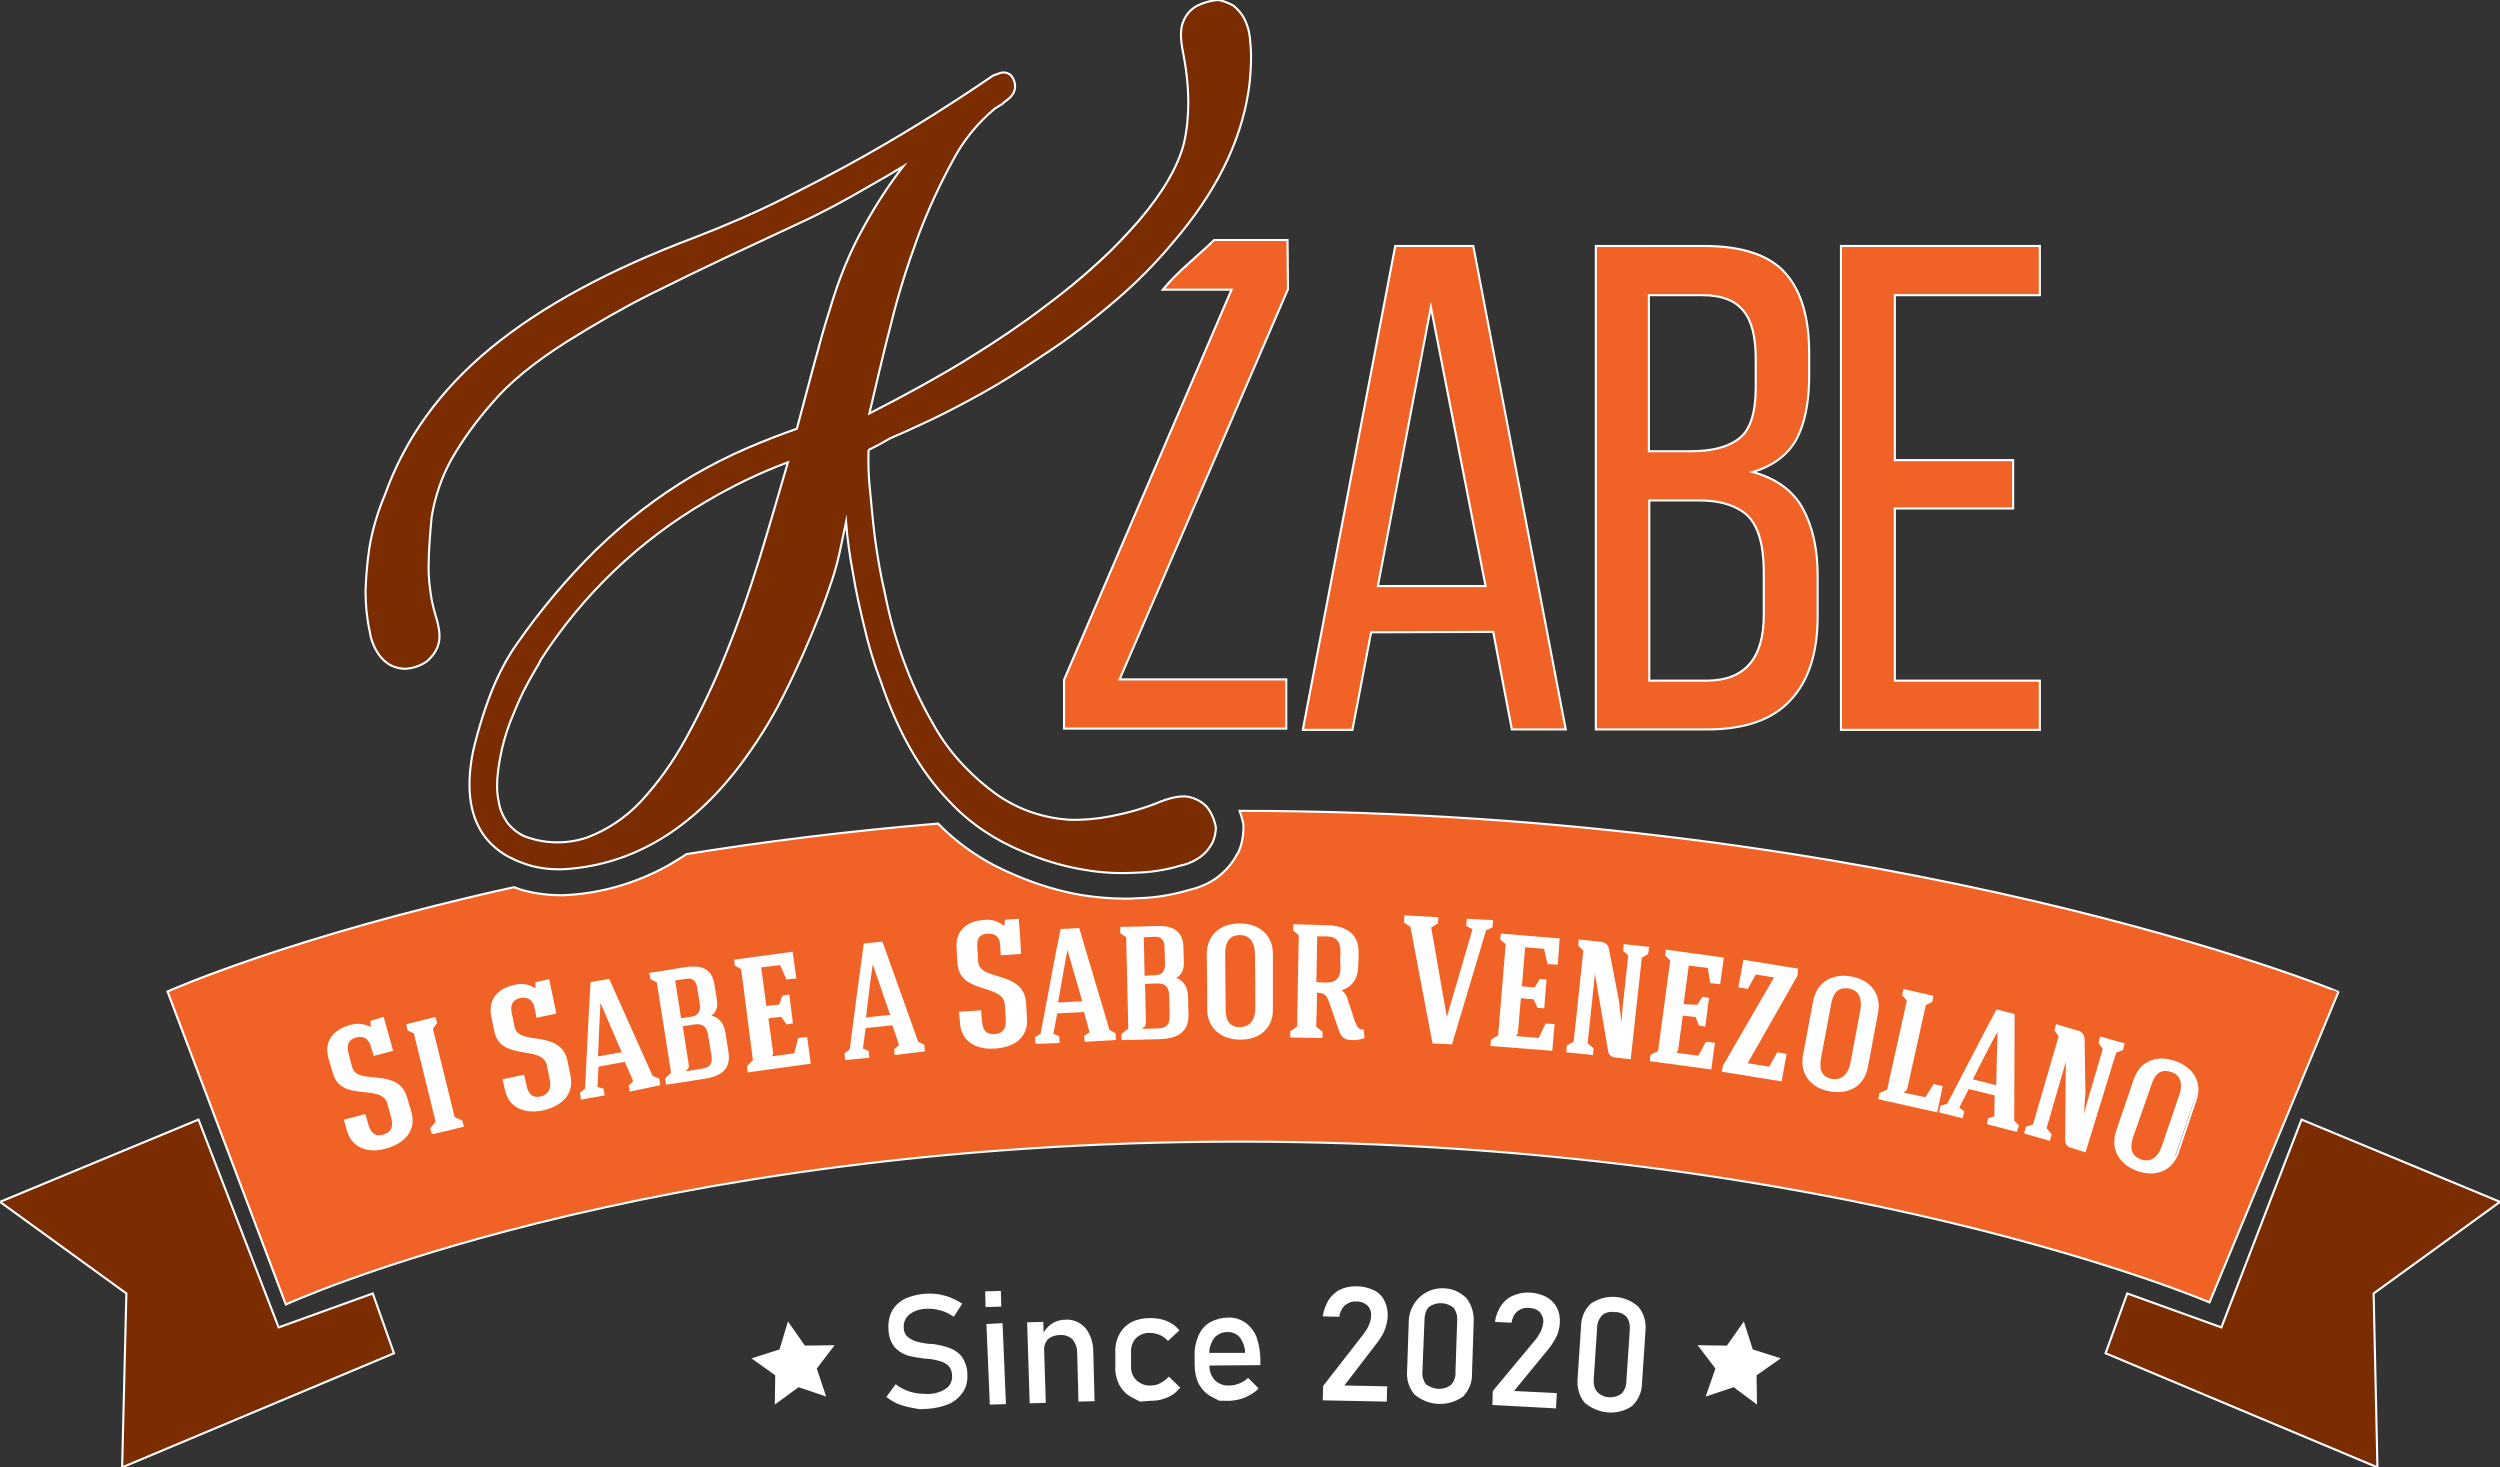 <?xml version="1.0" encoding="utf-8"?>
<!-- Generator: Adobe Illustrator 24.2.3, SVG Export Plug-In . SVG Version: 6.00 Build 0)  -->
<svg version="1.1" id="Layer_1" xmlns="http://www.w3.org/2000/svg" xmlns:xlink="http://www.w3.org/1999/xlink" x="0px" y="0px"
	 viewBox="0 0 589.5 346" style="enable-background:new 0 0 589.5 346;" xml:space="preserve">
<rect x="0" y="0" width="589.5" height="346" fill="#333333" stroke="none"/>
<style type="text/css">
	.st0{fill:#FFFFFF;}
	.st1{fill:#F06225;}
	.st2{fill:#F06225;stroke:#FFFFFF;stroke-width:0.5;stroke-miterlimit:10;}
	.st3{fill:#7B2C00;stroke:#FFFFFF;stroke-width:0.5;stroke-miterlimit:10;}
</style>
<polygon class="st0" points="68.2,238.4 161.2,214.6 397.1,214.6 521.3,248.1 509,284 387.2,253.1 181.7,253.1 78.9,277 "/>
<path class="st1" d="M436,233.1c-2.4-0.4-3.7,0.8-4.2,3.6l-2.4,12.8c-0.5,2.8,0.2,4.5,2.6,4.9s3.8-1.3,4.3-3.6l2.4-12.8
	C439.1,235.6,438.4,233.5,436,233.1"/>
<path class="st1" d="M292.4,220.5c-2.4,0-3.5,1.5-3.5,4.4l0.1,13c0,2.9,1.1,4.4,3.5,4.3s3.5-2,3.5-4.4c0-4.4,0-8.7-0.1-13
	C295.9,222.4,294.8,220.5,292.4,220.5"/>
<path class="st1" d="M167,244.2c-0.3-2.1-1.3-3-3.5-2.6l-2.5,0.4l1.4,9c0.1,0.7,0,1-0.6,1.4v0.2l3.7-0.6c2.1-0.3,2.6-1.3,2.2-3.4
	L167,244.2z"/>
<path class="st1" d="M316.1,224.6c0-2.3-0.7-3.7-3.2-3.8h-2.3c-0.1,4-0.1,6.8-0.2,10.8l2.3,0.1c2.5,0,3.4-1.3,3.4-3.6
	C316,226.9,316,225.7,316.1,224.6"/>
<path class="st1" d="M205.8,227.4c-0.5,3.3-1.1,8.1-1.6,12.5l5.7-0.6L205.8,227.4L205.8,227.4z"/>
<path class="st1" d="M272.6,231.9L270,232l0.2,9.1c0,0.7-0.1,1-0.8,1.3v0.2l3.7-0.1c2.2-0.1,2.7-1,2.7-3.1l-0.1-4.4
	C275.7,232.8,274.9,231.8,272.6,231.9"/>
<path class="st1" d="M251.7,224c-0.6,3.3-1.5,8.1-2.2,12.4l5.7-0.3L251.7,224L251.7,224z"/>
<path class="st1" d="M272.6,229.9c1.8,0,2.2-1.6,2.1-2.8l-0.1-3.8c0-1.4-0.7-2.5-2.2-2.4l-2.7,0.1l0.2,9.1L272.6,229.9z"/>
<path class="st1" d="M165,236.6l-0.6-3.7c-0.2-1.4-1-2.4-2.5-2.1l-2.7,0.4l1.4,8.9l2.6-0.4C165,239.4,165.2,237.8,165,236.6"/>
<path class="st2" d="M292.4,191.2h-0.1c0.3,0.9,0.6,1.8,0.8,2.7l0.1,0.6v0.6c0,2.1-0.4,4.2-1.3,6.1l-0.1,0.1l-0.1,0.1
	c-0.9,1.8-2.2,3.4-3.8,4.8c-2.1,1.8-4.7,3-7.3,3.6c-4,1.2-8.1,1.9-12.3,2c-1,0.1-2,0.1-3.1,0.1c-3.3,0-6.7-0.3-9.9-0.8
	c-5.4-0.9-10.7-2.5-15.8-4.7c-6.9-2.8-13.1-6.9-18.3-12.2c-21.5,1.8-41.3,4.3-59.3,7.2c-1.4,0.9-2.8,1.8-4.2,2.6
	c-7.7,4.3-16.3,6.8-25.1,7.1h-0.2c-3.2,0-6.4-0.4-9.5-1.3c-0.6-0.2-1.2-0.4-1.7-0.6c-52.7,11.6-81.7,24.6-81.7,24.6l27.9,73.8
	c0,0,83.4-38.4,225-38.4c140.3,0,228.6,37.9,228.6,37.9l30.4-73.2C551.4,233.7,446.8,191.3,292.4,191.2 M90.9,270.6
	c-3.8,1.1-7.7,0.1-8.9-4.2l-0.6-2.2L86,263l0.6,2.2c0.7,2.4,2,3.1,3.8,2.6c2.1-0.6,2.7-2.2,2.1-4.2l-0.9-3.4
	c-1.5-5.2-11-0.3-12.9-7.3l-1-3.4c-1.2-4.2,1.5-6.6,4.7-7.5c1.7-0.6,3.5-0.4,5.1,0.5h0.2l-0.1-1.6l2.7-0.8l2.1,7.5l-4.1,1.1l-0.6-2
	c-0.6-2-1.9-2.8-3.8-2.3s-2.5,1.9-2,3.9l0.9,3.4c1.3,4.8,11-0.1,13,7.3l1,3.4C98,266.9,94.7,269.6,90.9,270.6 M102,267.2l-0.3-1.1
	l1.3-1.5l-5.2-21.1l-1.5-0.7l-0.2-1.1l6.4-1.6l0.3,1.1l-1,1.3l5.2,21.1l1.8,0.8l0.3,1.1L102,267.2 M127.9,261.6
	c-3.9,0.8-7.7-0.4-8.6-4.7l-0.5-2.2l4.6-1l0.5,2.3c0.5,2.4,1.8,3.2,3.6,2.8c2.1-0.5,2.8-2.1,2.4-4.1l-0.7-3.5
	c-1.1-5.3-11-1-12.4-8.1l-0.7-3.4c-0.9-4.3,1.9-6.5,5.2-7.2c1.7-0.5,3.5-0.2,5,0.9h0.2v-1.6l2.8-0.6l1.6,7.6l-4.2,0.9l-0.4-2.1
	c-0.4-2-1.8-2.9-3.7-2.5s-2.6,1.8-2.2,3.7l0.7,3.4c1,4.9,10.9,0.5,12.5,8.1l0.7,3.5C135.2,258.3,131.7,260.8,127.9,261.6
	 M148.7,257.1l-0.2-1l1.1-1.1l-2.1-4.9l-6.6,1.2l-0.3,5.2l1.5,0.4l0.2,1.2l-5.1,0.9l-0.2-1.2l1.2-1c0.4-7.9,0.8-17.2,1.3-25l4-0.7
	l10.2,22.8l1.5,0.6l0.2,1.2L148.7,257.1z M165.7,254.2L165.7,254.2l-8.4,1.3l-0.2-1.1l1.4-1.4l-3.4-21.5l-1.5-0.8l-0.2-1.1
	c3-0.4,5.1-0.8,8.1-1.3c3.4-0.5,6.1,0,6.7,3.8l0.6,3.7c0.3,1.7-0.2,3.2-1.9,3.8c2.2,0.2,3.5,1.5,3.9,3.9l0.7,4.4
	C172.3,252.3,169.4,253.7,165.7,254.2 M176.5,252.6l-0.1-1.1l1.4-1.4l-2.8-21.7l-1.5-0.9l-0.1-1l13.3-1.8l0.8,5.8l-1.9,0.2l-1.5-3.4
	l-4.9,0.6l1.3,9.6l3.4-0.4l0.8-2.1l1.2-0.2l0.8,6.3l-1.1,0.2l-1.3-1.8l-3.4,0.4l1.1,8c0.2,0.5-0.1,1.1-0.6,1.3c0,0,0,0,0,0v0.2
	l6.1-0.8l0.9-3.6l1.7-0.2l0.8,5.8L176.5,252.6z M211.2,248.5l-0.1-1l1.2-1l-1.7-5l-6.7,0.7l-0.7,5.2l1.4,0.6l0.1,1.2l-5.2,0.5
	l-0.1-1.2l1.2-0.9c1-7.8,2.2-17.1,3.3-24.9l4-0.4l8.4,23.5l1.4,0.7l0.1,1.2L211.2,248.5z M234.5,247c-4,0.3-7.6-1.4-7.9-5.9
	l-0.2-2.3l4.7-0.3l0.2,2.3c0.2,2.5,1.3,3.4,3.2,3.3c2.2-0.1,3.1-1.7,2.9-3.7l-0.2-3.5c-0.4-5.4-10.7-2.5-11.2-9.8l-0.2-3.5
	c-0.3-4.4,2.8-6.2,6.1-6.4c1.8-0.3,3.6,0.3,4.9,1.5h0.2l0.2-1.6l2.8-0.2c0.2,2.6,0.4,5.2,0.5,7.8l-4.3,0.3l-0.1-2.1
	c-0.1-2.1-1.3-3.1-3.3-3s-2.8,1.4-2.6,3.4l0.2,3.5c0.4,5,10.8,2.1,11.3,9.7l0.2,3.6C242.3,244.8,238.6,246.8,234.5,247 M256,245.4
	l-0.1-1l1.3-0.9l-1.4-5.1l-6.7,0.3l-1,5.2l1.4,0.6l0.1,1.2l-5.2,0.2l-0.1-1.2l1.3-0.8c1.5-7.8,3.1-16.9,4.7-24.6l4-0.2l7.1,23.9
	l1.4,0.8l0.1,1.2L256,245.4z M273.2,244.8L273.2,244.8l-8.5,0.2v-1.1l1.6-1.2l-0.5-21.8l-1.4-1v-1.1c3,0,5.1-0.1,8.2-0.2
	c3.5-0.1,6.1,0.8,6.2,4.7l0.1,3.8c0,1.7-0.6,3.1-2.4,3.5c2.2,0.4,3.3,2,3.4,4.4l0.1,4.4C280,243.7,276.9,244.7,273.2,244.8
	 M292.5,244.9c-4.6,0-7.6-2.8-7.6-6.9c0-4.4,0-8.7-0.1-13c0-4.2,2.9-7,7.5-7s7.6,2.7,7.6,6.9l0,13
	C300,242.1,297.1,244.9,292.5,244.9 M321.5,244.6c-0.9,0.3-1.8,0.5-2.8,0.4c-2.4,0-2.6-1.7-3.3-3.7l-1.7-4.9c-0.7-2-1.2-2.5-3.4-2.6
	c0,2.3-0.1,6.1-0.2,8.4l1.5,1.2v1.1l-7.1-0.1v-1.1l1.6-1.1c0.1-7.2,0.3-14.6,0.4-21.8l-1.3-1.1v-1.1l7.6,0.2c4,0.1,7.4,1.6,7.3,6.2
	c0,1.1,0,2.3-0.1,3.4c-0.1,3.2-1.9,4.9-4.3,5.4c1,0.5,1.7,1.4,1.9,2.5c0.5,1.6,1.1,3.2,1.6,4.9c0.4,1,1,2.4,2.1,2.2L321.5,244.6z
	 M351.7,218.5l-1.5,0.7l-8,26.8l-4.2-0.2l-5.2-27.4l-1.5-1l0.1-1.3l7.5,0.4l-0.1,1.1l-1.6,1l3.9,22.3l0,0l6.4-21.9l-1.5-0.8l0.1-1.3
	l5.7,0.3L351.7,218.5z M367.1,227.2l-2-0.1l-0.8-3.6l-4.9-0.4l-0.8,9.7l3.4,0.3l1.2-2l1.2,0.1l-0.5,6.3l-1.2-0.1l-0.9-2l-3.4-0.3
	l-0.7,8.1c0.1,0.5-0.4,1-0.9,1.1c0,0,0,0,0,0v0.2l6.2,0.5l1.6-3.4l1.7,0.1l-0.5,5.8l-14.1-1.1l0.1-1.1l1.7-1l1.8-21.8l-1.3-1.1
	l0.1-1l13.4,1.1L367.1,227.2z M388.4,224.8l-1.5,0.9l-2.6,23.8l-3.4-0.4c-0.8,0-1.5-0.7-1.5-1.5l-3.6-21.2c0,0-0.1,0-0.1,0l0.1,3.6
	l-1.7,16.1l1.4,1.2l-0.1,1.2l-5.8-0.6l0.1-1.2l1.6-0.9l2.3-21.7l-1.2-1.2l0.1-1.1l4.8,0.5c1.2,0.2,1.7,0.5,1.9,1.8l2.3,11.9l0.8,7.2
	h0.1c0.2-1.9,0.3-4.2,0.5-6l1.3-12l-1.2-1.1l0.1-1.2l5.5,0.6L388.4,224.8z M400.3,237.2l1.3-1.9l1.1,0.2l-0.8,6.3l-1.1-0.2l-0.8-2
	l-3.4-0.4l-1.1,8c0,0.6-0.4,1-1,1v0.2l6.1,0.8l1.8-3.3l1.7,0.2l-0.8,5.8l-14-1.9l0.1-1.1l1.8-0.9l2.9-21.6l-1.2-1.2l0.1-1l13.2,1.8
	l-0.8,5.8l-1.9-0.2l-0.6-3.6l-4.9-0.6l-1.3,9.6L400.3,237.2z M423.6,230l-11.9,20.9l5.6,0.9l1.9-3.4l1.8,0.3l-1.1,6l-13.6-2.2
	c0.1-0.4,0.1-0.7,0.2-1.1l12.2-21.1l-4.8-0.8l-1.9,3.4l-1.8-0.3l1.1-6l12.4,2L423.6,230z M442.6,238.8l-2.4,12.8
	c-0.8,4.2-4.2,6.3-8.7,5.5s-6.9-4.1-6.1-8.3l2.4-12.8c0.8-4.1,4.2-6.3,8.7-5.5S443.4,234.6,442.6,238.8 M443.2,259l0.2-1.1l1.8-0.8
	c1.6-7.1,3.1-14.1,4.7-21.2l-1.1-1.3l0.2-1.1l6.6,1.5l-0.2,1.1l-1.5,0.7c-1.5,6.6-2.9,13.2-4.4,19.8c-0.1,0.6-1.1,1-1.1,1v0.2
	l5.7,1.2l2-3.1l1.7,0.4l-1.2,5.7L443.2,259z M475.4,266.6l-6.6-1.7l0.2-1l1.5-0.5l0.1-5.3l-6.5-1.6l-2.4,4.7l1.2,1l-0.3,1.2
	l-5.1-1.3l0.3-1.2l1.5-0.4c3.7-7,7.9-15.3,11.6-22.2l3.9,1l-0.1,25l1.1,1.2L475.4,266.6z M491.6,271.4l-3.2-1
	c-0.8-0.2-1.3-0.9-1.2-1.8l0.2-21.5c0,0-0.1,0-0.1,0l-0.5,3.5l-4.5,15.5l1.2,1.4l-0.3,1.2l-5.6-1.6l0.3-1.2l1.7-0.6l6.1-21l-1-1.4
	l0.3-1.1l4.7,1.4c1,0.1,1.7,1.1,1.6,2.1c0,0,0,0.1,0,0.1l0.2,12.1l-0.5,7.2h0.1c0.5-1.8,1.1-4.1,1.6-5.8l3.4-11.6l-1-1.4l0.3-1.2
	l5.3,1.5l-0.3,1.2l-1.6,0.6L491.6,271.4z M517.7,259.4l-4.2,12.4c-1.4,4-5.1,5.6-9.4,4.1s-6.2-5.1-4.9-9.1l4.2-12.3
	c1.4-4,5.1-5.6,9.4-4.1S519.1,255.4,517.7,259.4"/>
<path class="st1" d="M465.2,254.5l5.5,1.4l0.3-12.6l0,0C469.4,246.2,467.2,250.5,465.2,254.5"/>
<path class="st1" d="M512,252.8c-2.3-0.8-3.8,0.2-4.7,3l-4.3,12.3c-0.9,2.7-0.4,4.5,1.9,5.3s4-0.7,4.8-3c1.4-4.1,2.8-8.2,4.2-12.3
	C514.7,255.8,514.3,253.5,512,252.8"/>
<path class="st1" d="M141.6,236.5c-0.2,3.3-0.4,8.2-0.6,12.6l5.6-1L141.6,236.5L141.6,236.5z"/>
<path class="st0" d="M216.9,332.3l-1.7-0.3c-1.1-0.2-2.2-0.5-3.3-0.9c-1-0.4-2-1-2.9-1.7l2.2-3c1,0.8,2.2,1.4,3.5,1.8
	c1.3,0.4,2.7,0.5,4,0.5c1.6,0,3.1-0.4,4.4-1.3c1-0.7,1.5-1.9,1.4-3.1l0,0c0-0.8-0.3-1.6-0.8-2.2c-0.5-0.5-1.2-0.9-1.9-1.1
	c-1-0.3-2-0.5-3-0.6c0,0-0.1,0-0.1,0s-0.1,0-0.1,0h-0.3c-1.5-0.2-3-0.4-4.4-0.8c-1.2-0.4-2.2-1.1-3-2c-0.9-1.2-1.4-2.7-1.4-4.3l0,0
	c-0.1-1.5,0.2-3,0.9-4.3c0.7-1.2,1.8-2.2,3.1-2.8c2.5-1.1,5.2-1.4,7.9-1c0.9,0.2,1.9,0.4,2.8,0.8c1,0.4,1.9,0.9,2.7,1.4l-2,3.1
	c-1-0.7-2-1.2-3.1-1.5c-1-0.3-2-0.4-3.1-0.4c-1.5,0-3,0.4-4.2,1.3c-1,0.8-1.5,2-1.4,3.2l0,0c0,0.8,0.3,1.6,0.9,2.1
	c0.6,0.5,1.3,0.9,2,1.1c1.1,0.3,2.2,0.5,3.3,0.6h0.1h0.1h0.2h0.2c1.4,0.2,2.8,0.5,4.1,1c1.1,0.4,2.1,1.1,2.8,2
	c0.8,1.2,1.3,2.6,1.3,4.1l0,0c0.1,1.5-0.2,3-1,4.2c-0.8,1.2-1.9,2.2-3.2,2.8c-1.7,0.7-3.4,1.1-5.2,1.2L216.9,332.3"/>
<path class="st0" d="M232.3,304.5l3.7-0.1l0.1,3.7l-3.7,0.1L232.3,304.5z M232.6,312.2l3.8-0.2l0.8,19.1l-3.8,0.1L232.6,312.2z"/>
<path class="st0" d="M242.2,311.8l3.8-0.1l0.6,19.1l-3.8,0.1L242.2,311.8z M254,318.9c0-1.1-0.4-2.2-1.1-3.1c-0.8-0.7-1.9-1.1-3-1
	c-1,0-2,0.3-2.8,1c-0.7,0.8-1,1.8-0.9,2.8l-0.5-3.7c0.5-1.1,1.3-2,2.2-2.7c0.9-0.6,2-1,3.1-1c1.8-0.2,3.6,0.5,4.9,1.9
	c1.3,1.6,1.9,3.6,1.9,5.7l0.3,11.6l-3.8,0.1L254,318.9z"/>
<path class="st0" d="M268.8,330.5l-1.9-1c-1.2-0.6-2.2-1.6-2.9-2.8c-0.7-1.4-1.1-2.9-1-4.5l0-3.1c-0.1-1.5,0.2-3.1,0.9-4.4
	c0.6-1.2,1.6-2.2,2.8-2.9c1.4-0.7,2.9-1,4.4-1c0.9,0,1.9,0.1,2.8,0.3c0.8,0.2,1.6,0.5,2.4,1c0.7,0.4,1.3,1,1.8,1.6l-2.7,2.5
	c-0.5-0.6-1.2-1.1-1.9-1.4c-0.7-0.3-1.5-0.5-2.3-0.5c-1.2-0.1-2.5,0.4-3.4,1.3c-0.8,0.9-1.2,2.2-1.1,3.4l0,3.1
	c-0.1,1.3,0.4,2.5,1.3,3.4c0.9,0.8,2.1,1.3,3.4,1.2c0.8,0,1.6-0.2,2.3-0.6c0.7-0.4,1.4-0.9,1.9-1.5l2.7,2.6
	c-0.5,0.6-1.1,1.2-1.7,1.6c-0.7,0.5-1.5,0.8-2.4,1.1c-0.9,0.3-1.8,0.4-2.8,0.4L268.8,330.5"/>
<path class="st0" d="M287.5,330.3l-1.9-1c-1.2-0.6-2.2-1.7-2.9-2.9c-0.7-1.4-1-3-1-4.6v-2.1c-0.1-1.7,0.3-3.3,0.9-4.8
	c0.6-1.3,1.5-2.4,2.7-3.1c1.3-0.7,2.8-1.1,4.3-1.1c1.5-0.1,2.9,0.4,4.1,1.2c1.2,0.9,2.1,2.1,2.6,3.4c0.6,1.7,0.9,3.6,0.9,5.4v1.2
	l-12.9,0.1v-3h9.3c0-1.3-0.5-2.6-1.2-3.6c-0.7-0.8-1.7-1.3-2.8-1.3c-1.3-0.1-2.5,0.5-3.3,1.4c-0.8,1.2-1.3,2.6-1.1,4v2.4
	c-0.1,1.3,0.4,2.6,1.3,3.6c1,0.9,2.2,1.3,3.5,1.2c0.8,0,1.5-0.2,2.3-0.5c0.7-0.3,1.4-0.7,2-1.3l2.5,2.5c-0.9,0.9-2,1.6-3.2,2.1
	c-1.1,0.5-2.3,0.7-3.5,0.8L287.5,330.3z"/>
<path class="st0" d="M312,326.8l9.5-12.2c0.5-0.7,1-1.4,1.3-2.2c0.3-0.7,0.5-1.4,0.5-2.1l0,0c0.1-0.9-0.2-1.8-0.9-2.5
	c-0.7-0.6-1.7-1-2.6-0.9c-1-0.1-1.9,0.3-2.7,0.9c-0.7,0.7-1.2,1.7-1.3,2.7l0,0l-3.9-0.1l0,0c0.2-1.4,0.7-2.7,1.4-3.9
	c0.7-1,1.6-1.9,2.7-2.4c1.2-0.6,2.5-0.8,3.8-0.8c1.4,0,2.8,0.3,4.1,0.9c1.1,0.5,2,1.4,2.5,2.4c0.6,1.2,0.9,2.5,0.8,3.8l0,0
	c0,1-0.3,2-0.6,3c-0.4,1.1-1,2-1.7,3l-7.9,10.3l10.1,0.2l-0.1,3.6l-15.1-0.3L312,326.8z"/>
<path class="st0" d="M333.5,328.8c-1.3-1.6-1.9-3.6-1.7-5.6l0.4-12.1c0.4-4.4,4.2-7.7,8.6-7.3c1.8,0.1,3.5,0.9,4.9,2.2
	c1.3,1.6,1.9,3.6,1.8,5.7l-0.4,12.1c0.1,2.1-0.7,4-2.1,5.5C341.5,331.8,336.8,331.6,333.5,328.8 M342.2,326.5c0.7-0.8,1.1-1.9,1-3
	l0.4-12.1c0.1-1.1-0.2-2.1-0.8-3c-1.7-1.4-4.1-1.5-5.9-0.2c-0.7,0.8-1,1.9-1,3l-0.5,12.2c-0.1,1.1,0.2,2.1,0.8,3
	C338.1,327.8,340.5,327.9,342.2,326.5"/>
<path class="st0" d="M352,328l9.9-11.9c0.6-0.7,1-1.4,1.4-2.1c0.3-0.7,0.5-1.4,0.6-2.1l0,0c0.1-0.9-0.2-1.8-0.8-2.5
	c-0.7-0.7-1.7-1-2.6-1c-1-0.1-1.9,0.2-2.7,0.8c-0.8,0.7-1.2,1.6-1.4,2.7l0,0l-3.9-0.2l0,0c0.2-1.4,0.7-2.7,1.5-3.9
	c0.7-1,1.6-1.8,2.8-2.3c1.2-0.5,2.5-0.8,3.8-0.7c1.4,0,2.8,0.4,4,1c1.1,0.6,1.9,1.4,2.5,2.5c0.6,1.2,0.8,2.5,0.7,3.8l0,0
	c-0.1,1-0.3,2-0.7,2.9c-0.5,1-1.1,2-1.8,2.9l-8.3,10.1l10.1,0.5l-0.2,3.6l-15-0.8L352,328z"/>
<path class="st0" d="M373.6,330.7c-1.3-1.6-1.8-3.7-1.6-5.7l0.8-12.1c0-2.1,0.8-4.1,2.3-5.5c3.5-2.4,8.2-2.1,11.3,0.8
	c1.3,1.6,1.8,3.7,1.6,5.7l-0.8,12.1c0,2.1-0.8,4-2.3,5.5C381.5,333.9,376.8,333.5,373.6,330.7 M382.4,328.6c0.7-0.8,1.1-1.8,1.1-2.9
	l0.8-12.1c0.1-1.1-0.1-2.1-0.7-3c-0.7-0.8-1.8-1.3-2.9-1.2c-1.1-0.2-2.2,0.1-3,0.8c-0.7,0.8-1.1,1.8-1.1,2.9l-0.8,12.1
	c-0.1,1.1,0.1,2.1,0.8,3C378.2,329.8,380.6,329.9,382.4,328.6"/>
<polygon class="st3" points="0,283.4 46.8,264 65.7,313 87.9,305 92.9,319.1 28.8,346 29.8,305 "/>
<polygon class="st3" points="589.5,283.4 542.7,264 523.8,313 501.6,305 496.5,319.1 560.6,346 559.7,305 "/>
<polygon class="st0" points="194.8,329.3 188.3,327.1 182.7,331.2 182.8,324.3 177.2,320.3 183.8,318.2 185.8,311.6 189.8,317.3 
	196.8,317.2 192.6,322.7 "/>
<polygon class="st0" points="402.2,329.3 408.8,327.1 414.3,331.2 414.2,324.3 419.9,320.3 413.3,318.2 411.2,311.6 407.2,317.3 
	400.3,317.2 404.5,322.7 "/>
<path class="st2" d="M323.3,149.1l-4.4,23h-11.7L329,58h18.4l21.8,114h-12.7l-4.4-23L323.3,149.1z M324.9,138.2h25.4l-12.9-65.8
	L324.9,138.2z"/>
<path class="st2" d="M401.8,58c8.9,0,15.3,2.1,19.1,6.3c3.8,4.2,5.7,10.5,5.7,19v5.4c0,6.1-1,11-2.9,14.7c-2,3.7-5.4,6.4-10.4,7.9
	c5.5,1.5,9.5,4.4,11.8,8.6c2.3,4.2,3.5,9.5,3.5,15.8v9.6c0,8.6-2.1,15.2-6.4,19.8c-4.2,4.6-10.8,6.9-19.7,6.9h-26.2v-114L401.8,58z
	 M398.7,106.4c5.1,0,8.9-1,11.5-3.1s3.8-6.1,3.8-12v-6.7c0-5.1-0.9-8.9-2.9-11.3c-1.9-2.4-5.1-3.7-9.7-3.7h-12.6v36.8H398.7z
	 M402.4,160.5c9,0,13.5-5.2,13.5-15.5v-10.1c0-6.4-1.3-10.8-3.8-13.3c-2.6-2.4-6.6-3.7-12.1-3.6h-11.1v42.5L402.4,160.5z"/>
<polygon class="st2" points="474.7,108.5 474.7,119.9 446.8,119.9 446.8,160.5 481,160.5 481,172.1 434.1,172.1 434.1,58 481,58 
	481,69.6 446.8,69.6 446.8,108.5 "/>
<path class="st3" d="M204.8,106.1c-0.1,3.3,0,6.7,0.4,10c0.3,3.1,0.6,6.7,1.1,10.7c0.6,4.3,1.3,8.6,2.3,12.8
	c1.2,6.2,2.9,12.2,5.2,18.1c1.8,4.7,4,9.2,6.5,13.5c2,3.5,4.4,6.7,7.2,9.6c2.2,2.3,4.6,4.4,7.2,6.3c5.1,3.7,11.2,5.8,17.5,6.2
	c3.2,0.1,6.4-0.2,9.6-0.8c4.1-0.8,8.1-1.9,11.9-3.5c2.9-1.1,5.3-1.5,7-1c1.5,0.4,2.9,1.2,3.9,2.3c1.1,1.4,1.8,3.1,2.1,4.8
	c0,1.3-0.3,2.5-0.8,3.6c-0.6,1.1-1.4,2.2-2.4,3c-1.5,1.2-3.2,2-5.1,2.4c-3.6,1.1-7.2,1.6-10.9,1.7c-3.9,0.2-7.9,0-11.8-0.7
	c-5-0.8-9.9-2.3-14.5-4.3c-6.6-2.7-12.6-6.7-17.4-11.9c-6.8-7-12.1-16.4-16.1-28.2c-1.6-4.2-2.9-8.5-3.9-12.9
	c-1.1-4.5-2-8.6-2.6-12.3c-0.8-4.2-1.4-8.4-1.7-12.4c-0.5,2.4-1,4.8-1.5,7.1s-1.1,4.5-1.9,6.9s-1.7,4.9-2.7,7.5
	c-2.6,6.6-5.5,13.2-8.7,19.5c-2.9,5.8-6.4,11.3-10.3,16.5c-6.1,8-12.8,14-19.9,18c-6.9,3.9-14.5,6.1-22.4,6.4
	c-2.6,0-5.2-0.3-7.7-1.1c-1.9-0.6-3.7-1.4-5.4-2.4c-1.6-1-3-2.2-4.2-3.6c-4-4.9-5-11.7-3.3-20.5c0.6-2.7,1.4-5.5,2.3-8.4
	c0.9-2.8,1.9-5.6,3.1-8.3c1.4-3.1,3-6.1,5-8.9c5.5-7.9,11.7-15.3,18.6-22.1c6.9-6.7,14.5-12.6,22.8-17.5c4.1-2.4,8.4-4.6,12.8-6.5
	c4.2-1.8,8.1-3.3,11.8-4.6c1.4-5.2,2.7-10.2,4-15s2.5-9.2,3.8-13.2c2-6.9,4.7-13.6,8.2-19.8c2.7-4.9,5.7-9.5,9.1-13.9l-4,2.4
	c-1.4,0.8-2.8,1.6-4.2,2.4c-5.6,3.3-11.2,6.3-16.7,8.8l-16.9,7.9c-5.7,2.7-11.7,5.6-17.9,8.7s-12.8,6.9-19.7,11.2
	c-7.7,4.9-13.6,9.7-17.7,14.6c-3.6,4.1-6.8,8.5-9.5,13.2c-2.3,4.2-3.8,8.7-4.6,13.4c-0.1,1.3-0.3,2.8-0.4,4.6
	c-0.1,1.8-0.3,3.8-0.3,5.8c-0.1,2.2,0,4.4,0.3,6.5c0.2,2.2,0.7,4.3,1.3,6.4c1,3.1,1.2,5.4,0.6,7.1c-0.5,1.5-1.5,2.8-2.7,3.8
	c-1.5,1-3.2,1.6-5,1.7c-1.2,0-2.4-0.3-3.4-0.8c-1.2-0.6-2.1-1.5-2.9-2.6c-1.1-1.6-1.8-3.4-2.1-5.3c-0.7-3.2-1-6.4-1-9.6
	c0.1-3.4,0.4-6.8,0.9-10.2c0.7-4.3,2-8.6,3.7-12.6c4.7-13.2,13-24.7,24.9-34.5s27.9-18.5,48.1-26.1c7-2.7,14-5.7,21-9.2
	c7-3.5,13.5-6.9,19.5-10.3c6-3.4,11.3-6.6,15.9-9.5c4.6-2.9,8.1-5.2,10.6-6.9l3.4-2.3c0.6-0.2,1.1-0.4,1.7-0.6c1-0.3,2,0,2.7,0.8
	c0.6,0.9,0.9,2,0.7,3c-0.2,1-0.8,1.8-1.6,2.4c-0.2,0.2-0.5,0.4-0.8,0.6c-0.3,0.3-0.6,0.6-1,0.8c-0.4,0.3-0.9,0.5-1.3,0.8
	c-4.1,3.4-7.5,7.6-10,12.4c-3.1,5.7-5.8,11.6-8.1,17.7c-2.5,6.8-4.7,13.7-6.4,20.7c-1.9,7.3-3.5,14.3-5.1,21.1
	c8.8-4.5,16.6-8.8,23.4-13c6.8-4.2,12.7-8.2,17.8-12.1c4.6-3.4,9-7,13.1-10.8c3.3-3,6.3-6.2,9.2-9.5c5.8-6.8,9.3-12.9,10.7-18.4
	c0.7-3.1,1-6.3,1-9.5c0-4.1-0.5-8.2-1.3-12.2c-0.6-3.1-0.6-5.4,0.2-7.1c0.6-1.5,1.7-2.7,3.1-3.5c1.6-0.8,3.3-1.3,5.1-1.4
	c1.2,0.2,2.4,0.7,3.5,1.3c1,0.8,1.9,1.8,2.5,2.9c0.9,1.7,1.4,3.6,1.5,5.6c0.1,1,0.2,2,0.2,3.1c0,1,0,2.3-0.1,3.7s-0.2,3.1-0.5,4.9
	c-1.9,12.3-7.9,24.2-18,35.9c-4.1,4.9-8.6,9.4-13.4,13.5c-5.4,4.6-11.1,9-17.1,12.9c-4.9,3.3-9.6,6.3-14.1,8.8s-8.7,4.7-12.5,6.5
	c-3.8,1.8-6.9,3.2-9.5,4.3C207.3,104.9,205.6,105.7,204.8,106.1 M119.7,194.1c1.1,1.3,2.4,2.4,4,3.1c4.7,1.8,9.9,1.9,14.7,0.3
	c4.8-1.8,9.1-4.7,12.6-8.4c4.2-4.5,7.8-9.6,10.8-15.1c3.5-6.4,6.6-12.9,9.3-19.7c2.9-7.1,5.5-14.5,7.9-22.3c2.4-7.8,4.6-15.5,6.8-23
	c-6.7,2.5-13.1,5.6-19.2,9.2c-15.8,9.2-29.2,22-39.1,37.4c-0.3,0.8-0.8,1.5-1.2,2.2c-0.8,1.4-1.8,3.1-2.9,5.3
	c-1.2,2.4-2.2,4.9-3.2,7.4c-1,2.7-1.8,5.5-2.3,8.4c-0.8,4.3-0.9,7.7-0.3,10.1C117.8,190.7,118.6,192.5,119.7,194.1"/>
<path class="st2" d="M303.6,56.6h-17.3c-4,3.9-8.6,7.4-12.1,11.7h16.2l-39.5,92v11.5h52.4v-11.6H264l39.7-92L303.6,56.6z"/>
</svg>
